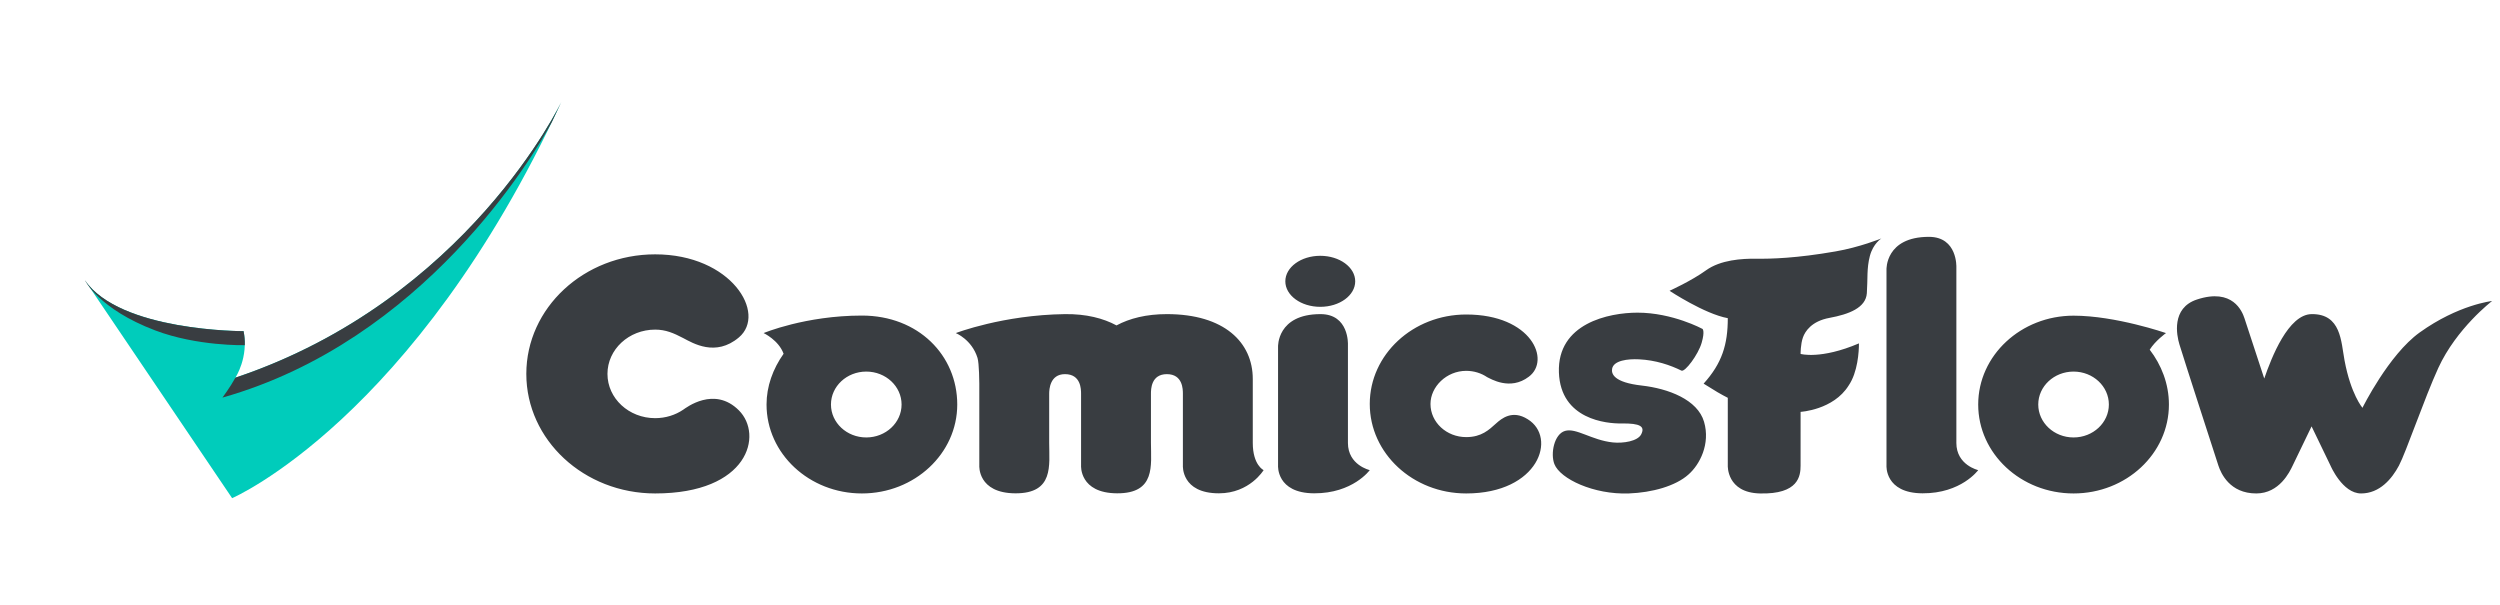 <svg width="190" height="46" viewBox="0 0 190 46" fill="none" xmlns="http://www.w3.org/2000/svg">
  <path
    d="M6.45 21.295L17.641 37.86C17.641 37.86 31.481 31.906 42.674 7.723C42.674 7.723 35.532 22.793 17.889 28.703C17.889 28.703 18.915 27.16 18.512 25.168C18.511 25.168 9.103 25.2 6.45 21.295Z"
    fill="#00CCBB"/>
  <path
    d="M11.797 25.112C7.493 23.478 6.45 21.295 6.45 21.295C9.103 25.2 18.511 25.168 18.511 25.168C18.582 25.518 18.613 25.876 18.604 26.234C18.604 26.234 14.988 26.323 11.797 25.112ZM17.888 28.708C17.509 29.407 16.906 30.218 16.906 30.218C32.172 25.895 40.496 11.978 41.941 9.272C42.186 8.764 42.431 8.248 42.673 7.723C42.673 7.723 35.532 22.792 17.888 28.703"
    fill="#393D41"/>
  <path
    d="M56.154 31.186C58.022 33.054 56.886 37.502 49.792 37.502C44.384 37.502 40 33.434 40 28.416C40 23.398 44.384 19.33 49.792 19.33C55.586 19.33 58.301 23.833 56.154 25.645C54.383 27.142 52.657 26.077 51.924 25.694C51.191 25.311 50.589 25.051 49.792 25.051C47.79 25.051 46.167 26.558 46.167 28.416C46.167 30.274 47.79 31.78 49.792 31.78C50.589 31.78 51.326 31.542 51.924 31.137C52.136 30.994 54.287 29.318 56.154 31.186V31.186ZM72.751 30.743C72.751 34.476 69.507 37.502 65.504 37.502C61.501 37.502 58.257 34.476 58.257 30.743C58.257 29.367 58.736 28.039 59.553 26.886C59.179 25.852 58.035 25.313 58.035 25.313C58.035 25.313 61.207 23.983 65.504 23.983C69.801 23.983 72.751 27.009 72.751 30.743ZM68.52 30.743C68.52 29.36 67.318 28.24 65.836 28.24C64.354 28.24 63.153 29.36 63.153 30.743C63.153 32.125 64.354 33.246 65.836 33.246C67.318 33.246 68.52 32.125 68.52 30.743ZM100.34 23.319C101.807 23.319 102.996 22.451 102.996 21.38C102.996 20.309 101.807 19.441 100.34 19.441C98.874 19.441 97.685 20.309 97.685 21.38C97.685 22.451 98.874 23.319 100.34 23.319ZM102.443 33.659V26.184C102.443 26.184 102.542 23.873 100.357 23.873C97.04 23.873 97.132 26.355 97.132 26.355V35.386C97.132 35.386 96.994 37.479 99.87 37.492C102.818 37.506 104.102 35.729 104.102 35.729C104.102 35.729 102.442 35.352 102.442 33.659L102.443 33.659ZM95.211 33.659V28.802C95.211 26.022 93.047 23.873 88.684 23.873C87.128 23.873 85.852 24.193 84.854 24.731C83.852 24.19 82.553 23.853 80.939 23.873C76.229 23.933 72.641 25.314 72.641 25.314C72.641 25.314 73.857 25.804 74.29 27.198C74.42 27.613 74.427 29.134 74.427 29.134V35.387C74.427 35.387 74.29 37.479 77.166 37.493C80.114 37.507 79.738 35.353 79.738 33.659C79.738 33.659 79.738 30.24 79.738 29.924C79.738 29.609 79.787 28.435 80.939 28.435C82.16 28.435 82.161 29.603 82.161 29.924C82.161 30.246 82.161 35.386 82.161 35.386C82.161 35.386 82.023 37.479 84.899 37.492C87.847 37.506 87.472 35.352 87.472 33.659C87.472 33.659 87.472 30.243 87.472 29.924C87.472 29.605 87.472 28.435 88.684 28.435C89.897 28.435 89.9 29.605 89.9 29.924V35.386C89.9 35.386 89.762 37.492 92.638 37.492C94.977 37.492 96.035 35.729 96.035 35.729C96.035 35.729 95.211 35.352 95.211 33.658L95.211 33.659ZM164.838 30.743C164.838 34.477 161.593 37.502 157.59 37.502C153.588 37.502 150.343 34.477 150.343 30.743C150.343 27.01 153.599 23.991 157.59 23.991C160.794 23.991 164.616 25.314 164.616 25.314C164.616 25.314 163.795 25.902 163.378 26.577C164.262 27.725 164.838 29.171 164.838 30.743V30.743ZM160.274 30.743C160.274 29.361 159.072 28.24 157.59 28.24C156.109 28.24 154.907 29.361 154.907 30.743C154.907 32.126 156.109 33.246 157.59 33.246C159.072 33.246 160.274 32.126 160.274 30.743ZM183.895 25.268C181.536 26.964 179.547 30.995 179.547 30.995C179.547 30.995 178.667 29.974 178.185 27.393C177.916 25.955 177.93 23.845 175.681 23.873C173.911 23.895 172.637 27.16 172.083 28.768C172.083 28.768 170.747 24.7 170.58 24.19C170.412 23.68 169.697 21.864 166.966 22.763C165.003 23.41 165.43 25.494 165.634 26.167C165.974 27.294 168.41 34.807 168.599 35.387C168.789 35.965 169.458 37.502 171.476 37.502C173.238 37.502 174.018 35.857 174.242 35.387C174.466 34.916 175.68 32.405 175.68 32.405L177.119 35.387C177.119 35.387 178.022 37.502 179.442 37.502C180.862 37.502 181.788 36.383 182.319 35.387C182.85 34.389 184.266 30.247 185.306 27.974C186.691 24.947 189.4 22.876 189.4 22.876C189.4 22.876 186.84 23.152 183.894 25.269L183.895 25.268ZM148.684 33.659V20.311C148.684 20.311 148.783 18 146.598 18C143.281 18 143.373 20.483 143.373 20.483V35.386C143.373 35.386 143.235 37.479 146.111 37.492C149.059 37.506 150.343 35.729 150.343 35.729C150.343 35.729 148.683 35.352 148.683 33.659L148.684 33.659ZM116.109 31.863C114.93 31.115 114.104 31.822 113.702 32.182C113.167 32.662 112.602 33.22 111.431 33.22C109.932 33.22 108.717 32.093 108.717 30.702C108.717 29.393 109.932 28.184 111.431 28.184C112.027 28.184 112.578 28.363 113.026 28.665C113.272 28.773 114.764 29.721 116.192 28.629C117.872 27.378 116.407 23.902 111.431 23.902C107.383 23.902 104.102 26.947 104.102 30.702C104.102 34.458 107.383 37.502 111.431 37.502C116.95 37.502 118.355 33.246 116.109 31.863V31.863ZM133.492 19.662C132.397 19.647 130.764 19.745 129.652 20.549C128.541 21.352 126.886 22.1 126.886 22.1C126.886 22.1 129.54 23.858 131.312 24.181C131.312 26.187 130.875 27.605 129.475 29.157C130.369 29.724 130.788 29.965 131.312 30.234V35.386C131.312 35.386 131.219 37.437 133.746 37.502C136.702 37.579 136.844 36.158 136.844 35.386C136.844 35.174 136.845 31.301 136.845 31.301C136.845 31.301 139.333 31.161 140.495 29.303C141.193 28.286 141.28 26.714 141.28 26.097C138.365 27.34 136.845 26.898 136.845 26.898C136.845 26.898 136.838 26.157 137.026 25.637C137.188 25.189 137.672 24.41 139.038 24.159C140.51 23.888 141.803 23.396 141.88 22.286C141.956 21.176 141.861 20.414 142.109 19.46C142.357 18.507 142.983 18.123 142.983 18.123C142.983 18.123 141.31 18.799 139.5 19.108C136.53 19.628 134.587 19.677 133.492 19.662H133.492ZM124.772 29.302C122.642 29.061 122.452 28.407 122.521 28.024C122.636 27.395 123.708 27.266 124.562 27.308C125.839 27.37 126.945 27.749 127.789 28.167C128.056 28.299 129.063 26.956 129.325 26.055C129.587 25.154 129.393 24.999 129.393 24.999C129.393 24.999 127.118 23.762 124.452 23.762C122.273 23.762 118.345 24.572 118.477 28.305C118.604 31.894 122.121 32.201 123.235 32.183C124.676 32.162 125.031 32.416 124.733 33.006C124.466 33.536 123.36 33.707 122.571 33.624C120.966 33.454 119.792 32.501 118.943 32.749C118.112 32.992 117.825 34.482 118.134 35.272C118.573 36.392 121.124 37.6 123.788 37.502C125.568 37.437 127.352 36.937 128.324 36.062C129.183 35.31 129.999 33.737 129.508 32.056C129.018 30.375 126.8 29.531 124.772 29.302V29.302Z"
    fill="#393D41"/>
</svg>
